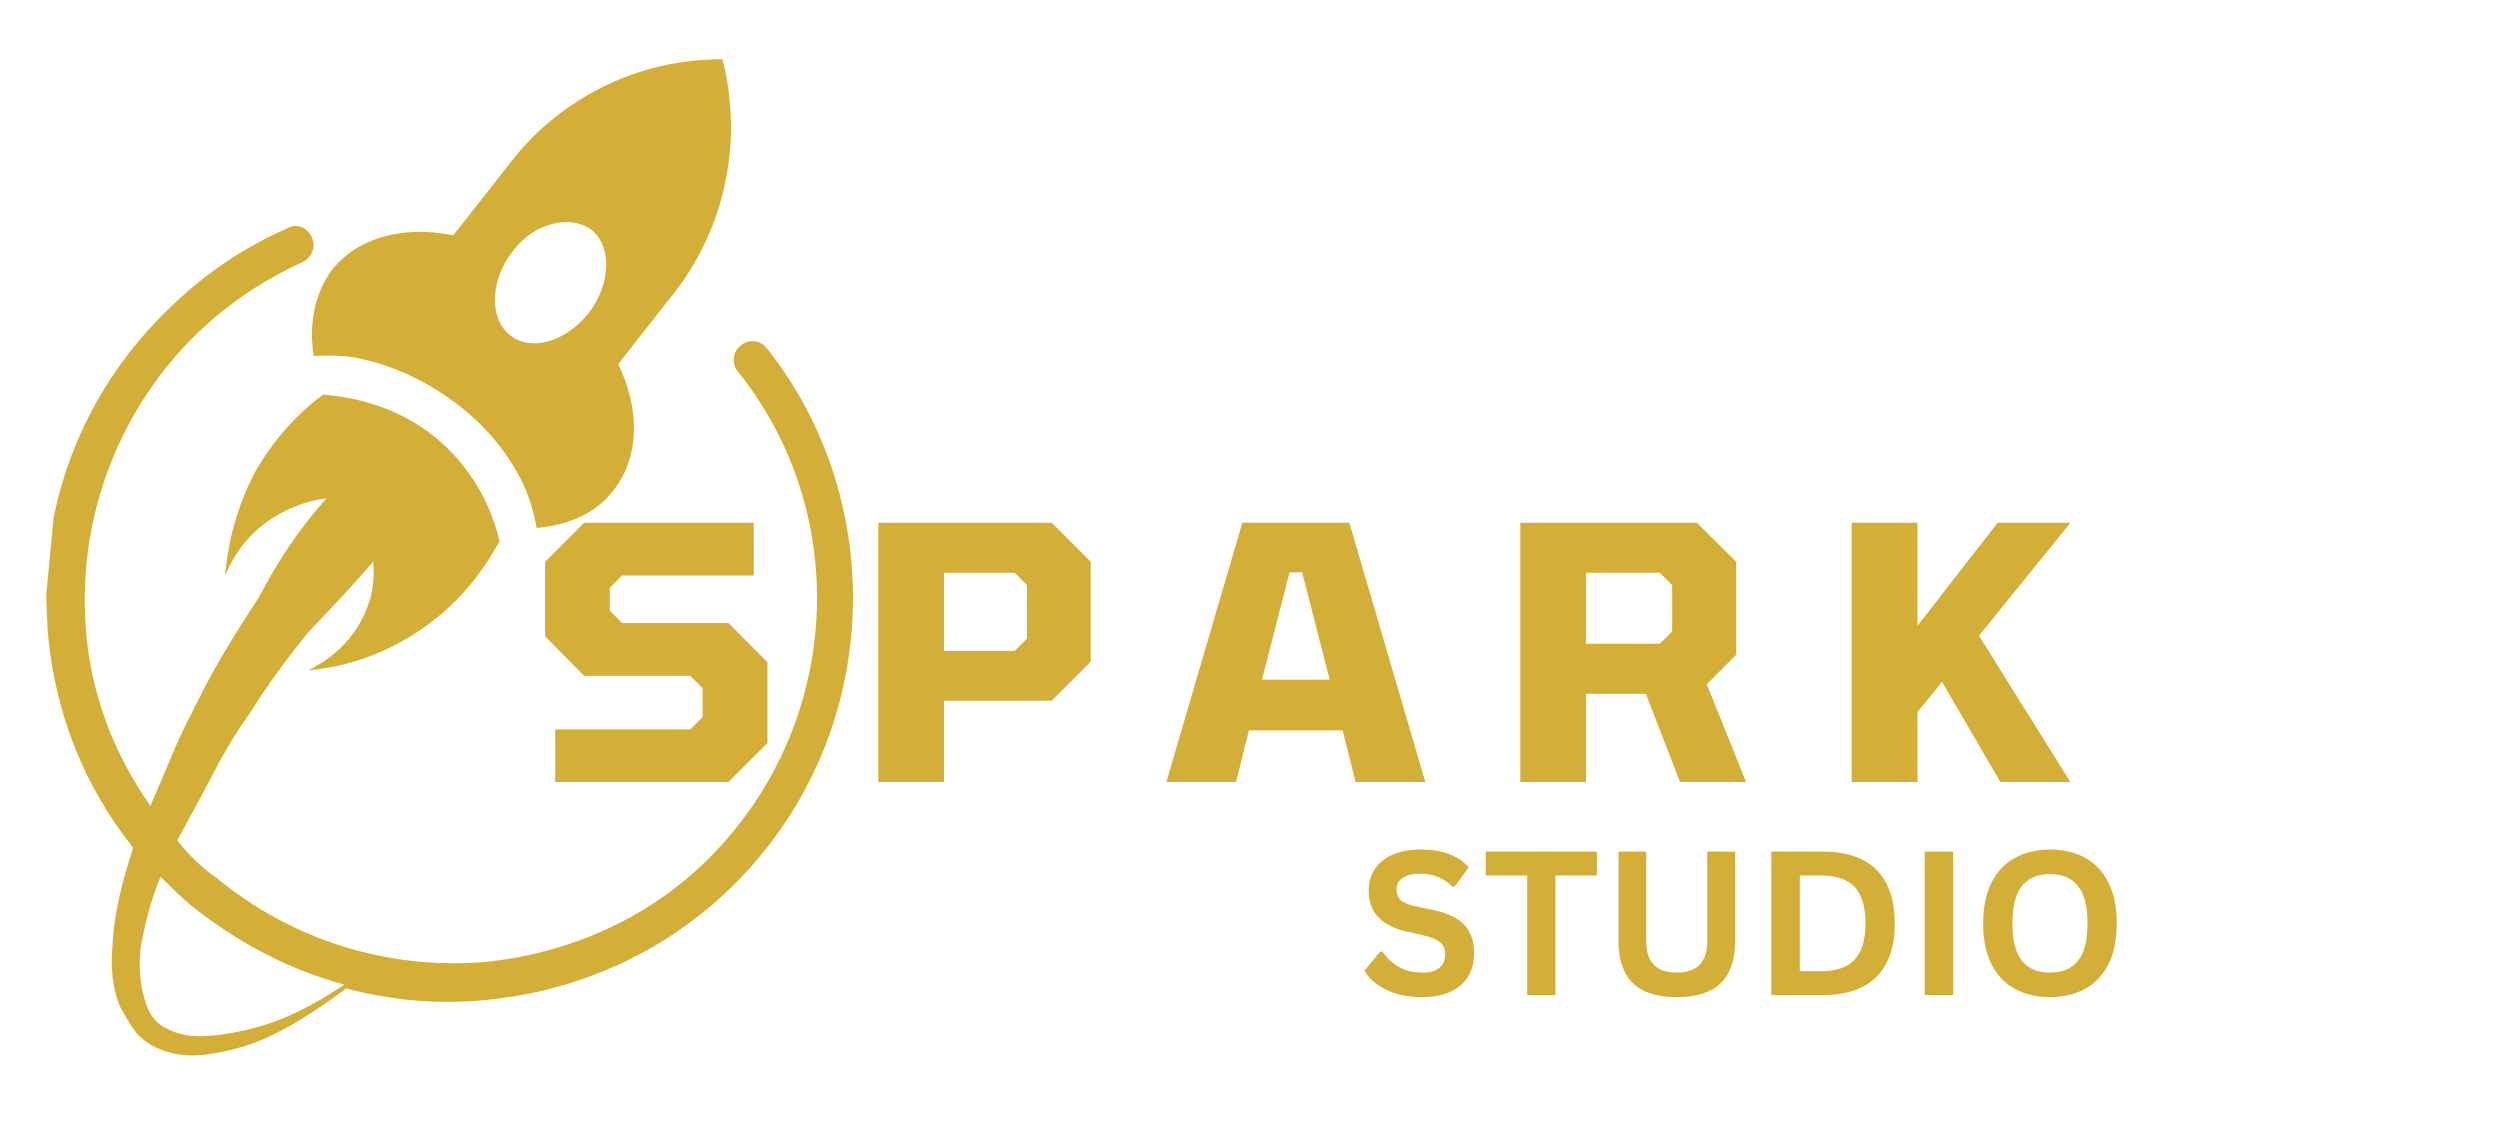 <svg xmlns="http://www.w3.org/2000/svg" xmlns:xlink="http://www.w3.org/1999/xlink" width="331" zoomAndPan="magnify" viewBox="0 0 248.25 112.5" height="150" preserveAspectRatio="xMidYMid meet" version="1.0"><defs><g/><clipPath id="6ebf1b8355"><path d="M 4 5 L 85 5 L 85 105 L 4 105 Z M 4 5 " clip-rule="nonzero"/></clipPath><clipPath id="9d35dd308c"><path d="M 93.449 7.922 L 83.641 111.246 L 0.387 103.344 L 10.195 0.02 Z M 93.449 7.922 " clip-rule="nonzero"/></clipPath><clipPath id="18dbdb9284"><path d="M 83.637 111.281 L 93.445 7.957 L 10.191 0.055 L 0.383 103.379 Z M 83.637 111.281 " clip-rule="nonzero"/></clipPath></defs><g clip-path="url(#6ebf1b8355)"><g clip-path="url(#9d35dd308c)"><g clip-path="url(#18dbdb9284)"><path fill="#d4af37" d="M 30.957 23.539 C 31.426 24.52 30.949 25.598 29.969 26.066 C 24.883 28.391 20.449 31.711 16.855 36.051 C 10.723 43.516 7.766 52.965 8.535 62.582 C 9.051 68.996 11.305 74.824 14.93 80.031 L 16.852 75.535 C 17.84 73.012 19.199 70.52 20.355 68.195 C 21.953 65.164 23.719 62.34 25.688 59.344 C 25.906 58.992 26.145 58.453 26.367 58.098 C 28.406 54.363 30.543 51.57 32.422 49.504 C 31.293 49.582 28.996 50.113 26.594 51.758 C 23.988 53.57 22.816 56.078 22.34 57.156 C 22.551 54.93 23.105 51.051 25.383 46.777 C 27.625 42.871 30.484 40.336 32.094 39.18 C 33.762 39.336 38.582 39.797 42.938 43.203 C 47.816 47.035 49.211 52.031 49.609 53.754 C 48.488 55.707 46.484 59.074 42.664 61.891 C 37.824 65.551 32.879 66.391 30.617 66.551 C 31.598 66.082 34.945 64.34 36.445 60.367 C 37.176 58.562 37.148 56.875 37.07 55.746 C 35.172 58 32.887 60.402 30.598 62.805 C 28.48 65.41 26.547 68.035 24.781 70.863 C 23.273 72.965 21.93 75.27 20.773 77.594 L 17.598 83.465 C 18.77 84.887 19.965 86.125 21.547 87.211 C 29.012 93.348 38.461 96.301 48.078 95.531 C 57.715 94.574 66.555 90.172 72.688 82.707 C 83.672 69.527 84 50.281 73.293 36.914 C 72.621 36.102 72.727 34.988 73.539 34.316 C 74.352 33.645 75.465 33.75 76.137 34.562 C 87.832 49.336 87.496 70.637 75.461 85.027 C 68.699 93.184 59.051 98.254 48.285 99.293 C 43.559 99.781 38.922 99.34 34.355 98.156 C 32.141 99.82 29.738 101.461 27.184 102.719 C 25.613 103.504 23.875 104.086 21.965 104.469 C 20.059 104.848 18.168 105.043 16.18 104.293 C 15.27 104.02 14.211 103.355 13.539 102.543 C 12.867 101.734 12.398 100.754 11.914 99.957 C 11.164 98.016 10.969 96.125 11.16 94.086 C 11.293 90.73 12.164 87.441 13.227 84.176 C 8.375 78.102 5.5 70.902 4.758 62.973 C 4.613 60.527 4.492 57.895 4.719 55.484 C 5.477 47.508 8.625 39.945 13.898 33.711 C 17.895 29.035 22.754 25.191 28.414 22.734 C 29.41 22.082 30.488 22.559 30.957 23.539 Z M 14.262 98.871 C 14.66 100.594 15.484 101.793 16.93 102.305 C 18.363 103.004 20.051 102.977 21.754 102.762 C 23.457 102.551 25.18 102.152 26.918 101.57 C 29.438 100.684 32.008 99.246 34.203 97.77 C 28.73 96.312 23.562 93.578 19.039 89.965 C 17.996 89.117 16.973 88.086 15.945 87.055 C 14.977 89.395 14.375 91.77 13.961 94.164 C 13.801 95.832 13.848 97.332 14.262 98.871 Z M 67.133 28.844 L 61.387 36.156 C 63.578 40.672 63.508 45.344 60.949 48.656 C 59.238 50.926 56.5 52.164 53.293 52.422 C 53.047 51.086 52.629 49.551 52.012 48.18 C 50.605 45.242 48.441 42.414 45.297 40.059 C 42.152 37.699 38.918 36.27 35.613 35.582 C 34.148 35.258 32.648 35.301 31.145 35.348 C 30.688 32.309 31.152 29.359 32.883 26.902 C 35.441 23.59 40.055 22.344 45.008 23.375 L 50.754 16.059 C 53.316 12.746 56.547 10.246 60.078 8.523 C 63.609 6.801 67.629 5.871 71.746 5.887 C 73.789 13.941 72.051 22.387 67.133 28.844 Z M 50.836 25.051 C 48.703 27.844 48.535 31.57 50.621 33.266 C 52.703 34.961 56.168 33.977 58.504 31.02 C 60.641 28.227 60.809 24.5 58.723 22.805 C 56.621 21.297 52.992 22.074 50.836 25.051 Z M 50.836 25.051 " fill-opacity="1" fill-rule="nonzero"/></g></g></g><g fill="#d4af37" fill-opacity="1"><g transform="translate(52.552, 77.66)"><g><path d="M 2.578 0 L 2.578 -5.234 L 16 -5.234 L 17.219 -6.469 L 17.219 -9.328 L 16 -10.547 L 5.453 -10.547 L 1.578 -14.469 L 1.578 -21.875 L 5.453 -25.75 L 22.297 -25.75 L 22.297 -20.516 L 9.219 -20.516 L 8 -19.281 L 8 -17.016 L 9.219 -15.797 L 19.781 -15.797 L 23.656 -11.906 L 23.656 -3.875 L 19.781 0 Z M 2.578 0 "/></g></g></g><g fill="#d4af37" fill-opacity="1"><g transform="translate(84.761, 77.66)"><g><path d="M 2.453 0 L 2.453 -25.75 L 19.672 -25.75 L 23.547 -21.875 L 23.547 -11.953 L 19.672 -8.078 L 8.984 -8.078 L 8.984 0 Z M 8.984 -13.031 L 16 -13.031 L 17.219 -14.25 L 17.219 -19.562 L 16 -20.781 L 8.984 -20.781 Z M 8.984 -13.031 "/></g></g></g><g fill="#d4af37" fill-opacity="1"><g transform="translate(115.817, 77.66)"><g><path d="M 0 0 L 7.547 -25.75 L 18.172 -25.75 L 25.719 0 L 18.797 0 L 17.5 -5.141 L 8.203 -5.141 L 6.922 0 Z M 9.5 -10.172 L 16.219 -10.172 L 13.484 -20.828 L 12.234 -20.828 Z M 9.5 -10.172 "/></g></g></g><g fill="#d4af37" fill-opacity="1"><g transform="translate(148.514, 77.66)"><g><path d="M 2.453 0 L 2.453 -25.75 L 19.984 -25.75 L 23.891 -21.875 L 23.891 -12.641 L 20.969 -9.719 L 24.875 0 L 18.312 0 L 14.922 -8.766 L 8.984 -8.766 L 8.984 0 Z M 8.984 -13.734 L 16.312 -13.734 L 17.531 -14.953 L 17.531 -19.562 L 16.312 -20.781 L 8.984 -20.781 Z M 8.984 -13.734 "/></g></g></g><g fill="#d4af37" fill-opacity="1"><g transform="translate(181.421, 77.66)"><g><path d="M 2.453 0 L 2.453 -25.75 L 8.984 -25.75 L 8.984 -15.516 L 16.938 -25.75 L 24.172 -25.75 L 15.094 -14.531 L 24.172 0 L 17.219 0 L 11.422 -9.953 L 8.984 -6.953 L 8.984 0 Z M 2.453 0 "/></g></g></g><g fill="#d4af37" fill-opacity="1"><g transform="translate(134.911, 98.811)"><g><path d="M 6.312 0.203 C 5.32 0.203 4.441 0.082 3.672 -0.156 C 2.898 -0.406 2.258 -0.727 1.75 -1.125 C 1.238 -1.52 0.848 -1.953 0.578 -2.422 L 2.125 -4.312 L 2.375 -4.312 C 2.801 -3.676 3.344 -3.172 4 -2.797 C 4.656 -2.422 5.426 -2.234 6.312 -2.234 C 7.062 -2.234 7.629 -2.391 8.016 -2.703 C 8.398 -3.023 8.594 -3.469 8.594 -4.031 C 8.594 -4.363 8.531 -4.645 8.406 -4.875 C 8.281 -5.102 8.07 -5.297 7.781 -5.453 C 7.5 -5.617 7.117 -5.758 6.641 -5.875 L 4.797 -6.297 C 3.523 -6.586 2.57 -7.07 1.938 -7.75 C 1.312 -8.426 1 -9.305 1 -10.391 C 1 -11.203 1.203 -11.91 1.609 -12.516 C 2.016 -13.129 2.598 -13.602 3.359 -13.938 C 4.129 -14.281 5.051 -14.453 6.125 -14.453 C 7.227 -14.453 8.172 -14.305 8.953 -14.016 C 9.734 -13.723 10.395 -13.281 10.938 -12.688 L 9.531 -10.781 L 9.297 -10.781 C 8.891 -11.195 8.426 -11.508 7.906 -11.719 C 7.383 -11.938 6.789 -12.047 6.125 -12.047 C 5.352 -12.047 4.766 -11.906 4.359 -11.625 C 3.961 -11.352 3.766 -10.977 3.766 -10.5 C 3.766 -10.051 3.906 -9.691 4.188 -9.422 C 4.469 -9.16 4.957 -8.957 5.656 -8.812 L 7.516 -8.422 C 8.898 -8.129 9.906 -7.633 10.531 -6.938 C 11.156 -6.238 11.469 -5.328 11.469 -4.203 C 11.469 -3.305 11.273 -2.531 10.891 -1.875 C 10.504 -1.219 9.926 -0.707 9.156 -0.344 C 8.383 0.02 7.438 0.203 6.312 0.203 Z M 6.312 0.203 "/></g></g></g><g fill="#d4af37" fill-opacity="1"><g transform="translate(147.146, 98.811)"><g><path d="M 11.422 -14.25 L 11.422 -11.875 L 7.312 -11.875 L 7.312 0 L 4.5 0 L 4.5 -11.875 L 0.391 -11.875 L 0.391 -14.25 Z M 11.422 -14.25 "/></g></g></g><g fill="#d4af37" fill-opacity="1"><g transform="translate(158.953, 98.811)"><g><path d="M 7.547 0.203 C 5.586 0.203 4.133 -0.258 3.188 -1.188 C 2.238 -2.125 1.766 -3.508 1.766 -5.344 L 1.766 -14.25 L 4.516 -14.25 L 4.516 -5.359 C 4.516 -4.316 4.766 -3.535 5.266 -3.016 C 5.766 -2.492 6.523 -2.234 7.547 -2.234 C 9.566 -2.234 10.578 -3.273 10.578 -5.359 L 10.578 -14.25 L 13.344 -14.25 L 13.344 -5.344 C 13.344 -3.508 12.867 -2.125 11.922 -1.188 C 10.973 -0.258 9.516 0.203 7.547 0.203 Z M 7.547 0.203 "/></g></g></g><g fill="#d4af37" fill-opacity="1"><g transform="translate(174.052, 98.811)"><g><path d="M 6.969 -14.25 C 9.281 -14.25 11.047 -13.648 12.266 -12.453 C 13.484 -11.254 14.094 -9.477 14.094 -7.125 C 14.094 -4.77 13.484 -2.992 12.266 -1.797 C 11.047 -0.598 9.281 0 6.969 0 L 1.844 0 L 1.844 -14.25 Z M 6.812 -2.375 C 8.281 -2.375 9.375 -2.75 10.094 -3.5 C 10.82 -4.25 11.188 -5.457 11.188 -7.125 C 11.188 -8.789 10.82 -10 10.094 -10.75 C 9.375 -11.5 8.281 -11.875 6.812 -11.875 L 4.672 -11.875 L 4.672 -2.375 Z M 6.812 -2.375 "/></g></g></g><g fill="#d4af37" fill-opacity="1"><g transform="translate(189.278, 98.811)"><g><path d="M 4.672 0 L 1.844 0 L 1.844 -14.25 L 4.672 -14.25 Z M 4.672 0 "/></g></g></g><g fill="#d4af37" fill-opacity="1"><g transform="translate(195.804, 98.811)"><g><path d="M 7.766 0.203 C 6.461 0.203 5.312 -0.062 4.312 -0.594 C 3.312 -1.125 2.531 -1.938 1.969 -3.031 C 1.406 -4.125 1.125 -5.488 1.125 -7.125 C 1.125 -8.75 1.406 -10.109 1.969 -11.203 C 2.531 -12.297 3.312 -13.109 4.312 -13.641 C 5.312 -14.18 6.461 -14.453 7.766 -14.453 C 9.066 -14.453 10.211 -14.188 11.203 -13.656 C 12.203 -13.125 12.984 -12.305 13.547 -11.203 C 14.109 -10.109 14.391 -8.75 14.391 -7.125 C 14.391 -5.488 14.109 -4.125 13.547 -3.031 C 12.984 -1.938 12.203 -1.125 11.203 -0.594 C 10.211 -0.062 9.066 0.203 7.766 0.203 Z M 7.766 -2.234 C 8.973 -2.234 9.895 -2.617 10.531 -3.391 C 11.164 -4.172 11.484 -5.414 11.484 -7.125 C 11.484 -8.82 11.164 -10.062 10.531 -10.844 C 9.895 -11.625 8.973 -12.016 7.766 -12.016 C 6.547 -12.016 5.617 -11.625 4.984 -10.844 C 4.348 -10.062 4.031 -8.82 4.031 -7.125 C 4.031 -5.414 4.348 -4.172 4.984 -3.391 C 5.617 -2.617 6.547 -2.234 7.766 -2.234 Z M 7.766 -2.234 "/></g></g></g></svg>